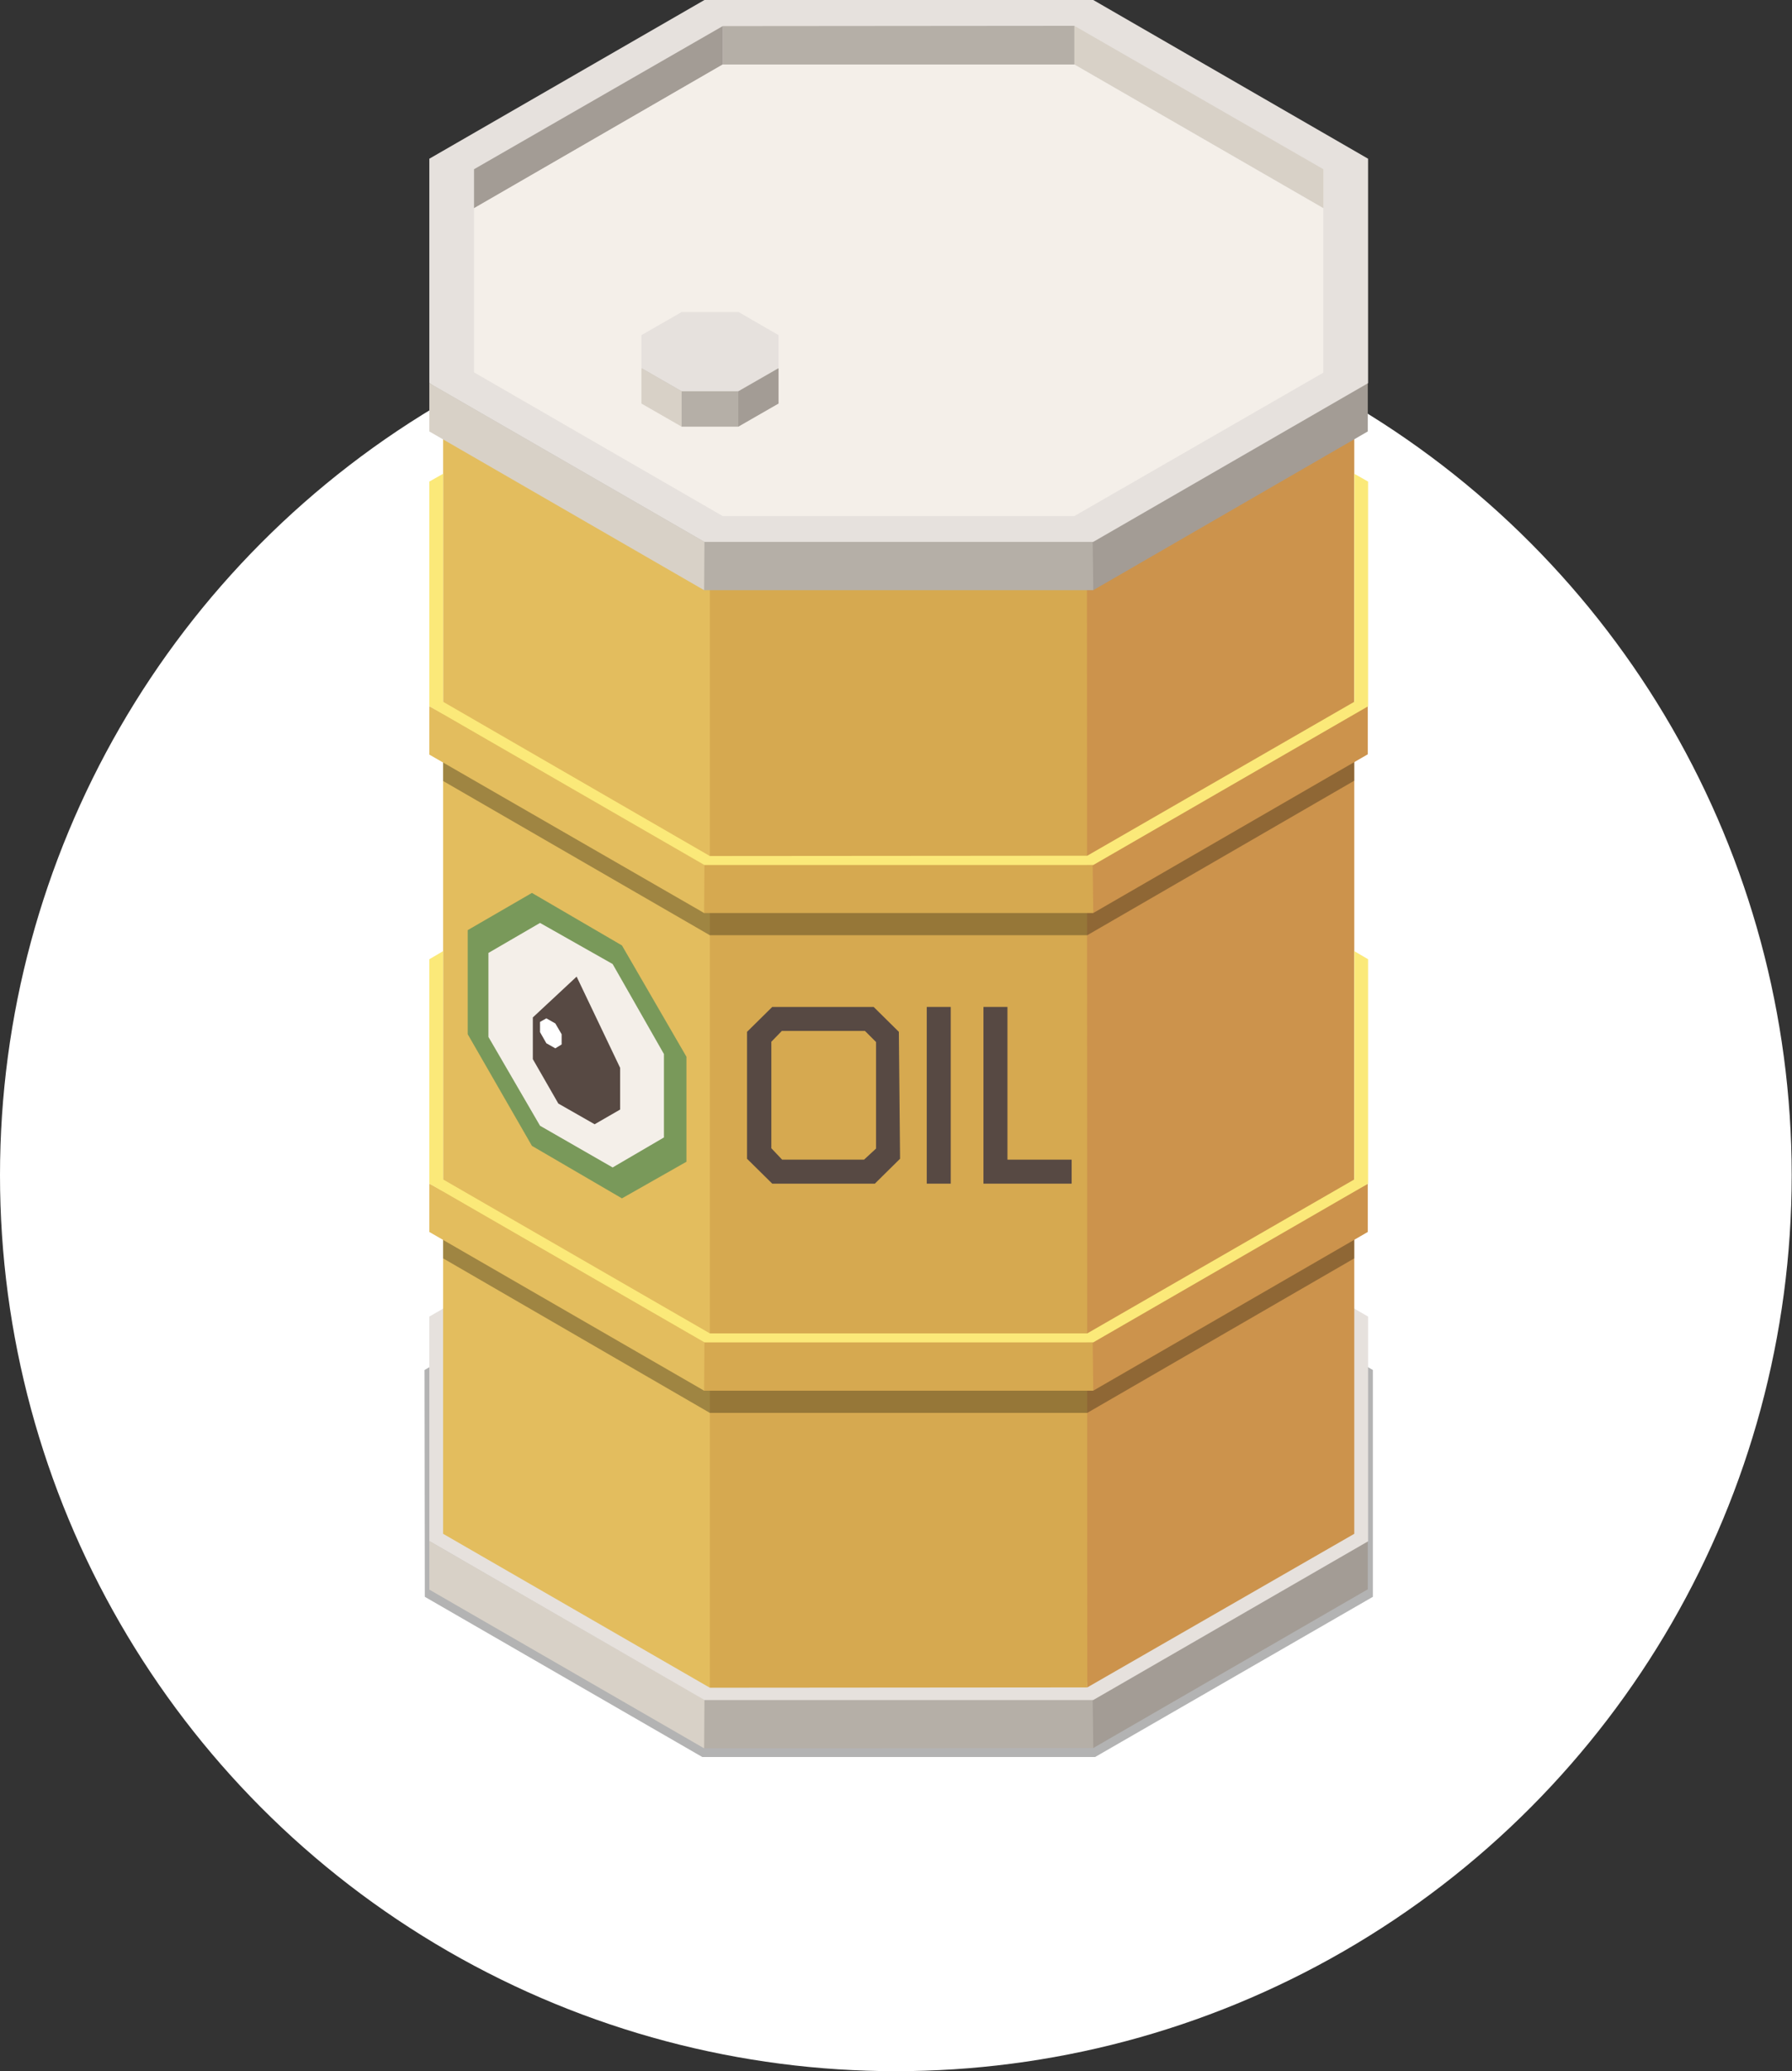 <svg xmlns="http://www.w3.org/2000/svg" viewBox="0 0 59.73 69.03"><rect x="0" y="0" width="59.73" height="69.03" fill="#333333" stroke="none"/><defs><style>.cls-1{fill:#fff;}.cls-2{opacity:0.3;}.cls-3{fill:#a39c95;}.cls-4{fill:#b5afa7;}.cls-5{fill:#d8d1c7;}.cls-6{fill:#e6e1dd;}.cls-7{fill:#cc934c;}.cls-8{fill:#d6a950;}.cls-9{fill:#e3bd5e;}.cls-10{fill:#fbe979;}.cls-11{fill:#f4efe9;}.cls-12{fill:#79995a;}.cls-13{fill:#574943;}</style></defs><g id="Laag_2" data-name="Laag 2"><g id="LOSSE_SVGS" data-name="LOSSE SVGS"><circle class="cls-1" cx="29.86" cy="39.17" r="29.86"/><polygon class="cls-2" points="36.5 40.31 23.41 40.31 14.15 45.66 14.16 53.22 23.41 58.56 36.5 58.56 45.76 53.22 45.76 45.66 36.5 40.31"/><polygon class="cls-3" points="45.59 51.36 45.59 52.97 36.44 58.26 33.2 54.71 45.59 51.36"/><polygon class="cls-4" points="36.42 56.66 36.44 58.26 23.47 58.27 14.31 51.36 36.42 56.66"/><polygon class="cls-5" points="23.48 56.65 23.47 58.27 14.31 52.98 14.31 51.36 23.48 56.65"/><polygon class="cls-6" points="14.31 43.88 14.31 51.36 23.48 56.66 36.44 56.66 45.6 51.37 45.6 43.88 36.44 38.59 23.48 38.59 14.31 43.88"/><polygon class="cls-7" points="45.14 14.22 45.14 51.12 36.24 56.24 33.1 17.47 45.14 14.22"/><polygon class="cls-8" points="36.23 19.36 36.24 56.24 23.66 56.25 14.77 14.22 36.23 19.36"/><polygon class="cls-9" points="23.66 19.36 23.66 56.25 14.77 51.12 14.77 14.22 23.66 19.36"/><polygon class="cls-10" points="14.77 6.96 14.77 14.22 23.66 19.36 36.24 19.36 45.14 14.22 45.14 6.96 36.25 1.82 23.66 1.83 14.77 6.96"/><polygon class="cls-2" points="36.21 45.21 36.23 45.35 23.48 45.16 14.77 40.32 14.77 41.94 23.66 47.09 36.24 47.09 45.14 41.94 45.14 40.31 36.21 45.21"/><polygon class="cls-7" points="45.59 39.45 45.59 41.06 36.44 46.35 36.21 44.6 45.59 39.45"/><polygon class="cls-8" points="36.42 44.74 36.44 46.35 23.47 46.35 14.31 39.45 23.48 44.54 36.42 44.74"/><polygon class="cls-9" points="23.48 44.74 23.47 46.35 14.31 41.06 14.31 39.45 23.48 44.74"/><polygon class="cls-10" points="45.14 31.7 45.14 39.31 36.24 44.44 23.66 44.44 14.77 39.31 14.77 31.7 14.31 31.97 14.31 39.45 23.48 44.74 36.44 44.74 45.6 39.45 45.6 31.97 45.14 31.7"/><polygon class="cls-11" points="22.51 35.16 20.58 31.82 17.86 30.25 15.93 31.36 15.93 34.51 17.86 37.85 20.58 39.42 22.51 38.31 22.51 35.16"/><path class="cls-12" d="M20.73,39.94l-3-1.75-2.14-3.72V31l2.14-1.24,3,1.75,2.15,3.71v3.5ZM18,37.52l2.42,1.39,1.71-1V35.13l-1.71-3L18,30.76l-1.72,1v2.8Z"/><polygon class="cls-13" points="20.67 35.59 19.22 32.55 17.76 33.91 17.76 35.3 18.61 36.78 19.82 37.47 20.67 36.98 20.67 35.59"/><path class="cls-13" d="M30,38.62l-.84.83H25.74l-.84-.83V34.39l.84-.83h3.38l.84.83Zm-.8-.34V34.73l-.37-.37H26.06l-.35.36v3.55l.36.38H28.8Z"/><path class="cls-13" d="M31.69,39.45h-.8V33.56h.8Z"/><path class="cls-13" d="M35.72,39.45H32.78V33.56h.8v5.09h2.14Z"/><polygon class="cls-1" points="18.72 34.47 18.51 34.11 18.21 33.94 18 34.06 18 34.4 18.21 34.77 18.51 34.94 18.72 34.81 18.72 34.47"/><polygon class="cls-2" points="36.21 29.3 36.23 29.43 23.48 29.24 14.77 24.4 14.77 26.03 23.66 31.17 36.24 31.17 45.14 26.02 45.14 24.4 36.21 29.3"/><polygon class="cls-7" points="45.59 23.53 45.59 25.14 36.44 30.43 36.21 28.68 45.59 23.53"/><polygon class="cls-8" points="36.42 28.83 36.44 30.43 23.47 30.43 14.31 23.54 23.48 28.63 36.42 28.83"/><polygon class="cls-9" points="23.48 28.82 23.47 30.43 14.31 25.15 14.31 23.54 23.48 28.82"/><polygon class="cls-10" points="45.14 15.79 45.14 23.39 36.24 28.52 23.66 28.53 14.77 23.39 14.77 15.79 14.31 16.05 14.31 23.54 23.48 28.83 36.44 28.83 45.6 23.54 45.6 16.05 45.14 15.79"/><polygon class="cls-3" points="45.59 12.77 45.59 14.38 36.44 19.67 33.2 16.11 45.59 12.77"/><polygon class="cls-4" points="36.42 18.06 36.44 19.67 23.47 19.67 14.31 12.77 36.42 18.06"/><polygon class="cls-5" points="23.48 18.06 23.47 19.67 14.31 14.38 14.31 12.77 23.48 18.06"/><polygon class="cls-6" points="14.31 5.29 14.31 12.77 23.48 18.06 36.44 18.06 45.6 12.77 45.6 5.29 36.44 0 23.48 0 14.31 5.29"/><polygon class="cls-5" points="35.81 0.86 44.11 5.64 44.11 6.94 35.81 2.15 35.81 0.86"/><polygon class="cls-4" points="35.81 2.15 24.09 2.15 24.09 0.87 35.81 0.86 35.81 2.15"/><polygon class="cls-3" points="24.09 2.15 15.8 6.94 15.8 5.64 24.09 0.87 24.09 2.15"/><polygon class="cls-11" points="44.11 6.94 44.11 12.42 35.81 17.2 24.09 17.2 15.8 12.41 15.8 6.94 24.09 2.15 35.81 2.15 44.11 6.94"/><polygon class="cls-3" points="25.95 12.27 25.95 13.45 24.61 14.22 24.14 12.76 25.95 12.27"/><polygon class="cls-4" points="24.61 13.04 24.61 14.22 22.72 14.22 21.38 12.27 24.61 13.04"/><polygon class="cls-5" points="22.72 13.04 22.72 14.22 21.38 13.45 21.38 12.27 22.72 13.04"/><polygon class="cls-6" points="21.38 11.17 21.38 12.27 22.72 13.04 24.61 13.04 25.95 12.27 25.95 11.17 24.62 10.4 22.72 10.4 21.38 11.17"/></g></g></svg>
